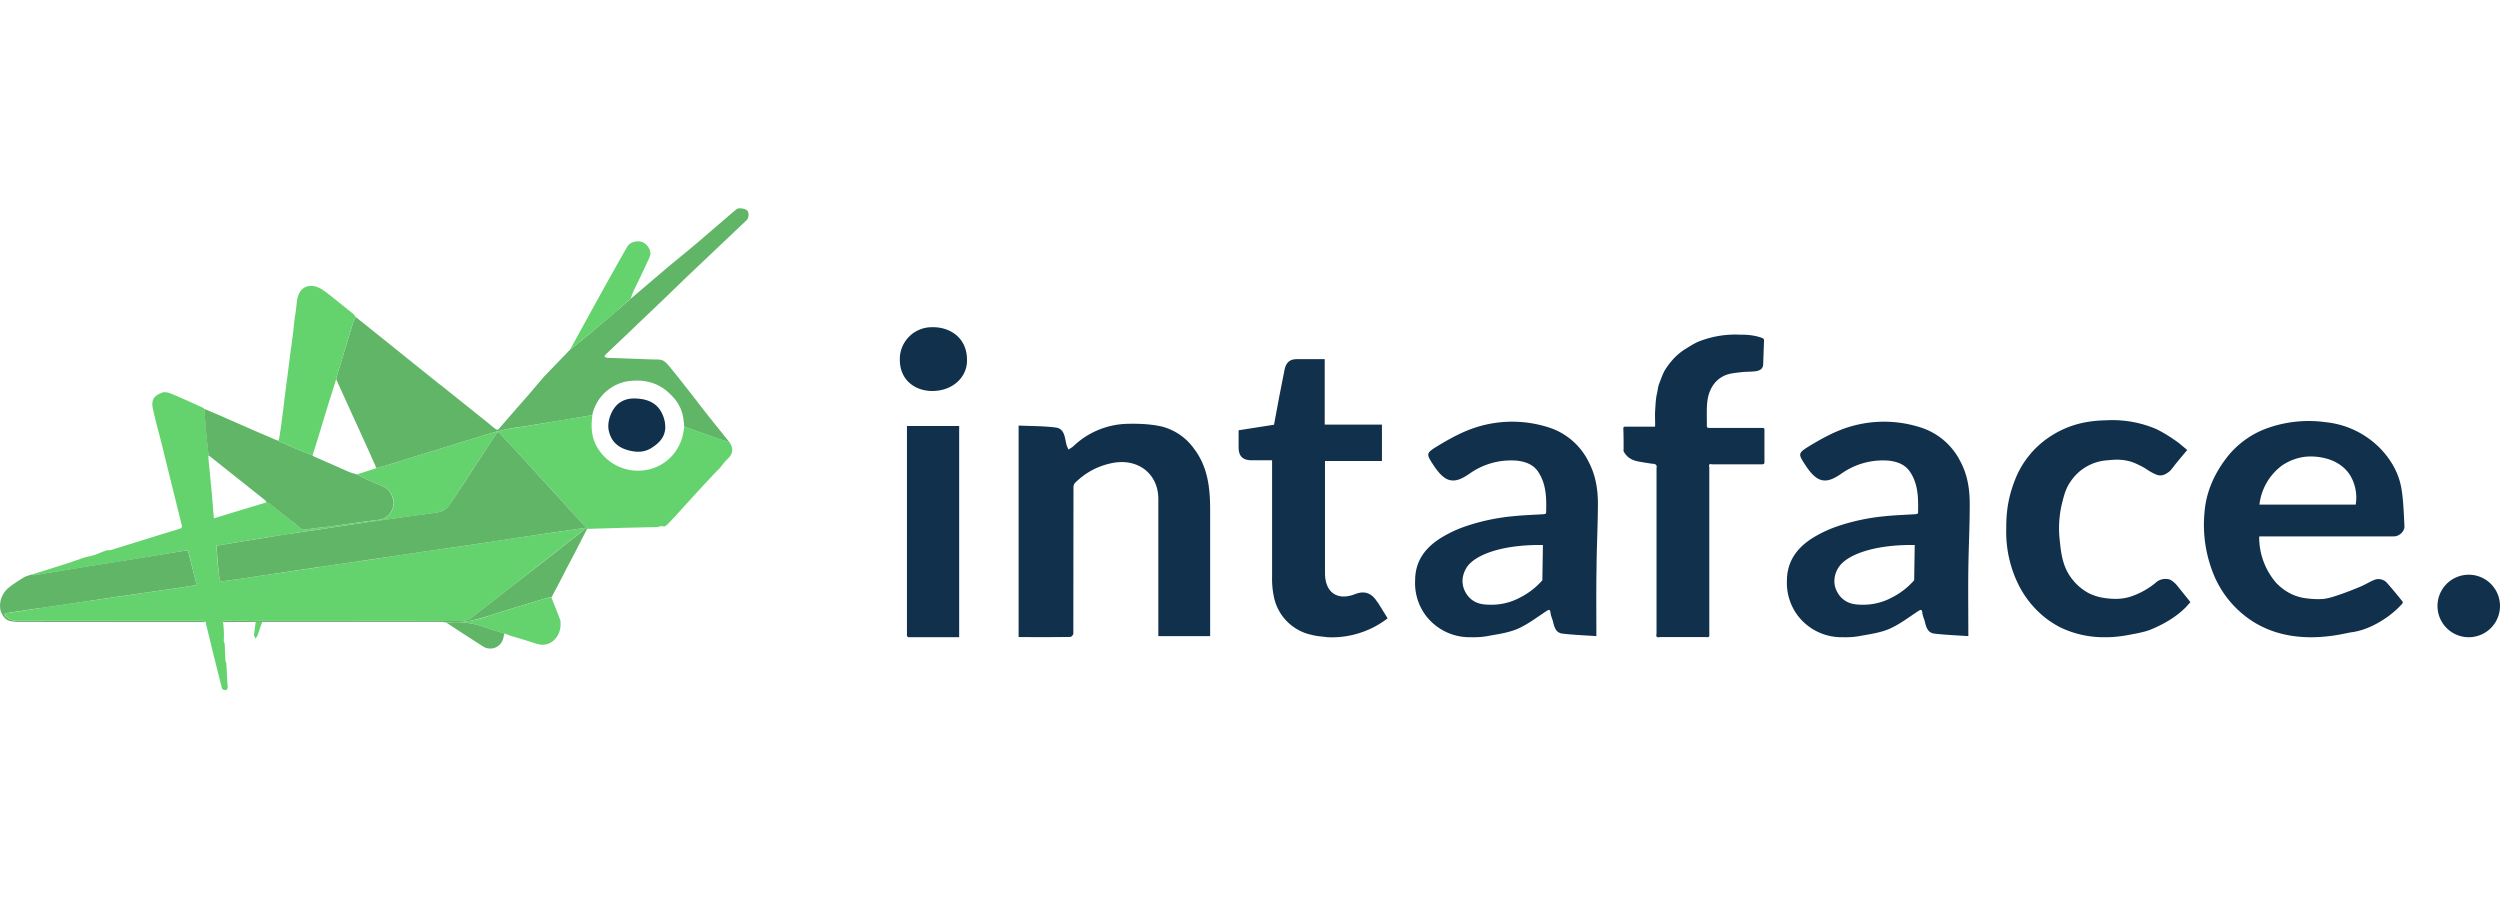 <?xml version="1.0" encoding="UTF-8"?>
<svg viewBox="0 0 180 65" xmlns="http://www.w3.org/2000/svg" width="180px" height="65px" fill="none">
  <path fill="#65D36D" d="M52.52 31.84c.32.45.25.87-.17 1.24-.2.19-.36.43-.54.64-.15.16-.32.31-.47.48l-.84.9-.94 1.03c-.46.5-.9 1.01-1.38 1.5-.15.15-.31.36-.53.24-.17.04-.29.08-.4.08L45 38l-2.73.08-.08-.08-2.43-2.7-1.46-1.59-2.3-2.5c-.11-.12-.18-.13-.27.02l-.59.9c-.89 1.35-1.78 2.7-2.66 4.07-.22.34-.5.6-.9.67-.47.1-.95.15-1.43.22l-3.33.46-3.29.49c-1.05.15-2.1.3-3.14.47-1.08.16-2.15.34-3.22.52l-1.59.26.1 1.37.13 1.08c0 .05.1.13.15.12.92-.12 1.85-.26 2.78-.4l4.07-.6c1.26-.2 2.52-.37 3.78-.55 1.26-.19 2.51-.39 3.77-.57l3.8-.55 3.77-.57 4.26-.62c-.09.08-.17.17-.27.24l-4.46 3.5-3.35 2.63c-.29.22-.57.34-.95.34-4.97-.02-9.95-.01-14.92-.01l-2.14-.02c-.03 0-.05.07-.07.1l.03.03c.06.44.08.87.05 1.32 0 .08.06.16.07.24l.05 1.17c0 .1.07.18.07.27l.06 1.14c0 .18.04.37.03.56 0 .06-.08.18-.12.18-.1 0-.27-.05-.28-.1-.4-1.56-.78-3.12-1.16-4.68l-.01-.12c-.1-.03-.2-.1-.3-.1H1.23c-.32 0-.58-.1-.8-.32-.1-.1-.12-.2.06-.22l.32-.05 2.36-.36 2.7-.4c.78-.1 1.57-.22 2.35-.34l2.42-.35 2.41-.35 1.11-.18-.62-2.5-.3.04-3.42.57-3.77.6-3.62.59c-.04 0-.08-.04-.13-.06l2.66-.83 1.08-.38c.24-.07.48-.1.72-.18.3-.1.6-.24.9-.34.1-.03.22 0 .32-.03l3.17-.98c.63-.2 1.27-.38 1.9-.59.03 0 .05-.13.04-.2l-.57-2.3-.83-3.37c-.22-.89-.47-1.77-.67-2.67-.15-.66.01-.98.65-1.22.18-.07.45-.01.64.07.76.31 1.51.66 2.27 1 .05.02.08.06.13.1l.16 1.93.12 1.1.05.32c-.02.05-.05.1-.04.15l.25 2.58.15 1.8 1.37-.42 2.42-.73c.1.05.21.08.3.14l1.92 1.54c.18.14.34.31.61.27.54-.08 1.09-.14 1.63-.21 1.23-.16 2.45-.34 3.68-.49.73-.08 1.13-.91 1-1.44-.1-.39-.33-.78-.76-.96l-1.08-.46c-.26-.12-.52-.27-.79-.4l1.41-.46.6-.16 6.8-2.1c.86-.27 1.72-.51 2.62-.64 1.04-.15 2.09-.34 3.13-.52l2.39-.39-.02.19c-.08.69-.03 1.37.3 2a3.4 3.4 0 0 0 3.53 1.77 3.27 3.27 0 0 0 2.63-2.26c.1-.28.13-.58.18-.87l2.11.74 1.15.38Z"></path>
  <path fill="#61B567" d="M52.52 31.84c-.39-.13-.77-.24-1.15-.38l-2.1-.74-.05-.43a2.8 2.8 0 0 0-.79-1.73c-.89-1-2.02-1.3-3.3-1.1a3.15 3.15 0 0 0-2.49 2.43l-2.39.4c-1.04.16-2.09.36-3.13.5-.9.14-1.76.38-2.61.65l-6.81 2.1-.6.16-.55-1.24-2.34-5.14c0-.07.01-.13.03-.2l1.14-3.75c.06-.19.15-.37.23-.55l6.03 4.84.05.03 3.35 2.68c.22.18.44.37.67.54.04.03.14.04.17.01l1.24-1.43.94-1.07 1.09-1.28.45-.47 1.44-1.49 1.38-1.12 1.77-1.5 1.22-1.05 2.82-2.4c.67-.55 1.35-1.1 2.01-1.66l2.28-1.96.51-.43c.15-.12.63-.05.78.11.13.14.11.52-.04.67l-3.61 3.42-.84.8-1.48 1.43-2.68 2.56-1.55 1.47c-.04.04-.06.11-.1.17.07.02.13.06.19.07l1.15.04 1.02.04 1.12.04c.24.01.5-.02.7.06.18.07.34.25.47.4.5.6.98 1.22 1.46 1.83.52.66 1.03 1.34 1.56 2l1.34 1.67ZM25.7 34.16c.26.13.52.28.79.4l1.07.46c.44.18.65.57.75.96.14.53-.26 1.36-1 1.44-1.22.15-2.44.33-3.67.5-.54.06-1.09.12-1.63.2-.27.05-.43-.13-.6-.27l-1.94-1.54c-.08-.06-.19-.1-.29-.14-.03-.05-.05-.13-.1-.16l-4.05-3.22-.05-.32-.12-1.1-.16-1.93c.48.2.97.4 1.46.62l2.28 1 1.4.6c.07.04.15.05.23.07.03.02.05.06.08.07l1.08.47 1.27.52c.04.03.08.07.13.09l1.44.63 1.06.47c.18.07.37.12.56.18Z"></path>
  <path fill="#65D36D" d="m22.5 32.79-1.27-.52-1.08-.47-.08-.08c.04-.26.1-.52.13-.79l.2-1.5c.06-.47.1-.93.17-1.4l.15-1.14.18-1.41.2-1.48c.06-.5.09-1 .18-1.49.1-.52.03-1.1.37-1.57.22-.3.6-.4.96-.34.44.09.76.36 1.09.61l1.75 1.4c.06.05.1.14.16.21-.08.19-.17.36-.23.55l-1.14 3.75-.04.2-.58 1.84c-.38 1.2-.72 2.43-1.12 3.63Z"></path>
  <path fill="#61B567" d="M2.3 41.36c.04.02.08.06.12.06l3.63-.6 3.76-.6 3.43-.56.29-.03.63 2.49-1.12.18-2.41.35L8.2 43l-2.35.35-2.7.4c-.79.1-1.57.23-2.35.34l-.33.06c-.18.03-.16.12-.06.22.22.22.49.32.8.32h13.3c.1 0 .2.07.3.1h-3.29l-10.18-.01c-.2 0-.4-.03-.58-.06-.4-.07-.6-.42-.71-.72a1.67 1.67 0 0 1 .51-1.63c.35-.3.76-.55 1.16-.8.17-.1.38-.14.57-.21ZM42.19 38l.08.08-.84 1.64-.63 1.2-.68 1.32-.42.78c-.07 0-.14-.02-.2 0-1.38.42-2.76.82-4.12 1.26-1 .32-2 .62-3.08.5l-.2.03c-.09 0-.18-.03-.28-.03H18.41l-2.35.01h-.03c.02-.04.05-.11.07-.11l2.14.01 14.92.01c.38 0 .67-.11.95-.34l3.35-2.62c1.5-1.16 2.98-2.33 4.47-3.5l.26-.24Z"></path>
  <path fill="#65D36D" d="m45.41 21.5-1.22 1.07-1.77 1.49-1.38 1.12 1.39-2.53 1.12-2.03c.54-.96 1.07-1.92 1.62-2.87.19-.33.76-.47 1.12-.3.4.2.66.67.48 1.06-.37.84-.78 1.67-1.18 2.5-.07.16-.12.33-.18.5ZM32.1 44.81c.07 0 .14-.04.2-.03a7.4 7.4 0 0 0 3.07-.5c1.37-.44 2.75-.84 4.13-1.26.06-.02.13 0 .2 0 .21.53.43 1.06.63 1.6.04.1.03.25.03.38 0 .71-.56 1.47-1.36 1.42-.35-.03-.69-.18-1.03-.28l-1.22-.37-.43-.16c-.46-.14-.92-.26-1.36-.43a6.03 6.03 0 0 0-2.62-.36c-.06 0-.1.02-.16.04l-.08-.05Z"></path>
  <path fill="#61B567" d="M32.18 44.86c.05-.02.1-.04.16-.04.9-.06 1.77.03 2.62.36.44.17.9.29 1.36.43l-.1.4c-.17.6-.89.89-1.45.53-.87-.55-1.73-1.12-2.59-1.68Z"></path>
  <path fill="#65D36D" d="M18.4 44.78h.48l-.34.98c-.03.08-.1.14-.15.21-.03-.08-.1-.17-.1-.25l.12-.94Z"></path>
  <path fill="#61B567" d="M42.19 38c-1.42.2-2.84.4-4.26.62l-3.77.57-3.8.55-3.77.56c-1.26.2-2.52.36-3.78.55l-4.07.61c-.93.14-1.85.28-2.78.4-.05 0-.15-.07-.15-.12l-.12-1.08-.1-1.37 1.58-.26 3.22-.53 3.14-.46 3.29-.5 3.33-.46c.48-.06.96-.12 1.44-.21.4-.08.67-.34.89-.68l2.66-4.06.59-.9c.09-.15.16-.15.27-.02l2.3 2.5 1.46 1.6L42.2 38Z"></path>
  <path fill="#11304B" d="M47.9 30.73c0 .74-.44 1.17-.99 1.52-.47.3-.97.33-1.51.21-.82-.18-1.38-.6-1.57-1.46-.14-.65.2-1.58.75-1.98.49-.36 1.03-.37 1.6-.29.94.14 1.48.7 1.68 1.61.03.13.03.27.04.4v-.01ZM65.28 30.67h3.78v15.21H65.4c-.04 0-.1-.09-.1-.13V30.67ZM67.06 23.56c1.35-.05 2.65.79 2.56 2.52-.06 1.17-1.13 2.11-2.58 2.07-1.17-.03-2.33-.8-2.25-2.43a2.3 2.3 0 0 1 2.27-2.16ZM87.12 45.8H83.4V35.93c0-1.86-1.53-3-3.42-2.57-1 .22-1.85.69-2.57 1.4a.46.46 0 0 0-.12.3l-.01 10.57c0 .08-.15.23-.22.23-1.24.02-2.47.01-3.72.01V30.64c.9.04 1.79.03 2.67.14.62.08.65.68.76 1.17.03.15.1.28.16.42.11-.08.24-.14.34-.23a5.82 5.82 0 0 1 3.75-1.62c.86-.03 1.75 0 2.59.18a4.1 4.1 0 0 1 2.34 1.58c1.02 1.33 1.18 2.85 1.18 4.44v9.07ZM89.18 30.98l2.55-.4.36-1.94.4-2.03c.1-.49.37-.75.87-.75h2.02v4.71h4.12v2.62h-4.1v8.07c0 1.41.9 2.03 2.21 1.5.62-.23 1.12-.07 1.5.5.05.09.14.17.12.16l.68 1.1a6.59 6.59 0 0 1-4.33 1.36c-.38-.05-.77-.07-1.14-.17a3.51 3.51 0 0 1-2.72-2.74 6.3 6.3 0 0 1-.13-1.43v-8.4h-1.45c-.67 0-.96-.29-.96-.95v-1.21ZM114.94 45.8c-.92-.06-1.69-.09-2.44-.18-.51-.06-.6-.52-.7-.93-.06-.19-.14-.37-.16-.56-.04-.31-.14-.23-.33-.11-.67.44-1.32.94-2.05 1.26-.66.28-1.4.38-2.12.51-.4.08-.83.1-1.25.09a3.96 3.96 0 0 1-3.24-1.57 3.92 3.92 0 0 1-.76-2.55c.01-1.38.74-2.33 1.84-3.02a8.89 8.89 0 0 1 1.66-.8 14.95 14.95 0 0 1 3.52-.77c.75-.08 1.5-.1 2.25-.15.06 0 .16-.05.16-.08.03-1.03.03-2.07-.57-2.97-.35-.53-.92-.73-1.5-.8a5.16 5.16 0 0 0-3.48.96c-.52.35-1.07.64-1.64.34-.39-.22-.7-.64-.96-1.04-.5-.77-.5-.81.41-1.36.66-.4 1.33-.77 2.03-1.06a8.57 8.57 0 0 1 5.82-.26 4.83 4.83 0 0 1 2.93 2.46c.54 1 .7 2.07.69 3.17-.01 1.53-.09 3.06-.1 4.6-.03 1.58-.01 3.16-.01 4.82Zm-3.85-6.56c-.72-.01-2.78 0-4.35.73-.78.37-1.09.75-1.24 1.07-.07.14-.27.55-.17 1.09.01.08.12.62.59 1.01.48.4 1.04.4 1.53.4a4.3 4.3 0 0 0 1.96-.5 5.35 5.35 0 0 0 1.64-1.26l.04-2.54ZM123.07 45.64c0 .05.02.15-.03.2-.06.06-.18.03-.2.03h-3.3c-.04 0-.18.04-.25-.02-.05-.06-.04-.16-.02-.24V33.7c0-.02.03-.1 0-.17-.03-.06-.08-.1-.11-.11-.09-.03-.19-.03-.28-.04-.4-.07-.8-.11-1.18-.22a1.3 1.3 0 0 1-.8-.67c-.02-.04 0-.1 0-.14 0-.5 0-1-.02-1.5 0-.11.05-.13.15-.13h1.92c.25 0 .22.04.22-.2 0-.32-.02-.63 0-.95.03-.43.04-.86.14-1.27.05-.23.07-.48.16-.7.14-.35.26-.73.46-1.04.38-.58.83-1.07 1.43-1.44.36-.22.7-.45 1.08-.58a7.12 7.12 0 0 1 2.9-.44s.83-.04 1.55.24c.07.03.1.08.1.08.02.02.02.05.02.08l-.06 1.7c0 .06 0 .2-.1.32-.07.1-.2.16-.38.2-.37.06-.75.03-1.11.08-.45.05-.91.08-1.33.31-.5.28-.8.7-.98 1.23-.18.57-.16 1.15-.16 1.73 0 .18.01.37 0 .56 0 .14.03.18.18.18H126.88c.12 0 .16.02.16.15v2.3c0 .14-.05.17-.17.17h-3.6c-.04 0-.14-.04-.19.01-.04.04-.03.13-.01.19v12ZM141.71 45.8c-.91-.06-1.68-.09-2.44-.18-.5-.06-.6-.52-.7-.93-.06-.19-.14-.37-.16-.56-.03-.31-.14-.23-.33-.11-.67.44-1.32.94-2.05 1.26-.65.28-1.4.38-2.11.51-.4.08-.84.1-1.25.09a3.96 3.96 0 0 1-3.24-1.57 3.92 3.92 0 0 1-.77-2.55c.02-1.38.75-2.33 1.84-3.02a8.88 8.88 0 0 1 1.66-.8 14.99 14.99 0 0 1 3.52-.77c.75-.08 1.5-.1 2.25-.15.06 0 .17-.05.17-.08.02-1.03.03-2.07-.58-2.97-.35-.53-.92-.73-1.5-.8a5.17 5.17 0 0 0-3.48.96c-.52.35-1.07.64-1.63.34-.4-.22-.7-.64-.96-1.04-.5-.77-.5-.81.4-1.36.66-.4 1.33-.77 2.03-1.06a8.58 8.58 0 0 1 5.82-.26 4.84 4.84 0 0 1 2.94 2.46c.54 1 .69 2.07.68 3.17 0 1.53-.08 3.06-.1 4.6-.02 1.58 0 3.16 0 4.82Zm-3.85-6.56c-.72-.01-2.78 0-4.35.73-.78.37-1.08.75-1.24 1.07-.07.14-.26.55-.17 1.09.02.08.12.62.6 1.01.48.4 1.04.4 1.53.4a4.3 4.3 0 0 0 1.95-.5 5.35 5.35 0 0 0 1.64-1.26l.04-2.54ZM162.66 38.65a5.05 5.05 0 0 0 1.21 3.3c.6.63 1.33 1.03 2.19 1.13.41.05.84.08 1.25.04.4-.05.8-.19 1.18-.32.5-.17 1-.37 1.5-.58.31-.13.6-.32.92-.45a.82.82 0 0 1 .98.23c.38.43.74.87 1.1 1.32.02.02 0 .12-.03.15-.3.33-.63.62-.97.88-1.52 1.1-2.57 1.15-2.85 1.2-1.19.26-4.67 1-7.47-1.18a7.32 7.32 0 0 1-2.19-2.78 9.45 9.45 0 0 1-.76-4.65c.1-1.39.62-2.65 1.46-3.8a6.46 6.46 0 0 1 3.33-2.4 8.86 8.86 0 0 1 3.96-.34 6.4 6.4 0 0 1 3.94 1.92c.76.8 1.3 1.75 1.49 2.84.15.89.17 1.8.22 2.7.03.4-.38.76-.76.76h-9.65l-.05.03Zm.02-2.32h6.93a3.1 3.1 0 0 0-.42-2.14c-.92-1.4-2.74-1.33-3-1.32-.94.05-1.6.46-1.85.62a4.09 4.09 0 0 0-1.66 2.84ZM177.75 45.88a2.25 2.25 0 1 0 0-4.5 2.25 2.25 0 0 0 0 4.5ZM157.48 32.4c-.64.76-.9 1.08-.99 1.21l-.18.22c-.07.09-.16.16-.26.22-.14.1-.3.17-.47.18a.83.83 0 0 1-.35-.07c-.25-.1-.48-.24-.7-.39 0 0-.28-.19-.81-.42-.77-.33-1.51-.26-1.95-.21a3.44 3.44 0 0 0-2.66 1.49c-.35.49-.47.93-.6 1.43a7.67 7.67 0 0 0-.21 2.83c.1.98.21 2 .97 2.9.45.55.95.82 1.05.88.6.32 1.12.38 1.47.42.34.03 1.03.1 1.8-.2a5.6 5.6 0 0 0 1.58-.9c.04-.04.18-.18.4-.25.17-.06.35-.07.55-.04.06.01.12.03.17.06.22.13.36.28.42.35l1 1.24-.3.34c-.53.54-1.15.96-1.82 1.3-.2.1-.4.2-.67.31-.22.1-.6.22-1.36.36-.62.12-1.19.22-1.97.22a7.23 7.23 0 0 1-3.23-.7 6.89 6.89 0 0 1-1.1-.7 7.06 7.06 0 0 1-1.99-2.51 8.54 8.54 0 0 1-.82-3.88c0-.6 0-1.74.47-3.1.18-.52.48-1.35 1.2-2.22.19-.24.78-.93 1.76-1.51 1.54-.92 3.01-.98 3.8-1a8.04 8.04 0 0 1 3.52.61c.4.18 1.01.54 1.67 1.02l.61.51Z"></path>
</svg>
